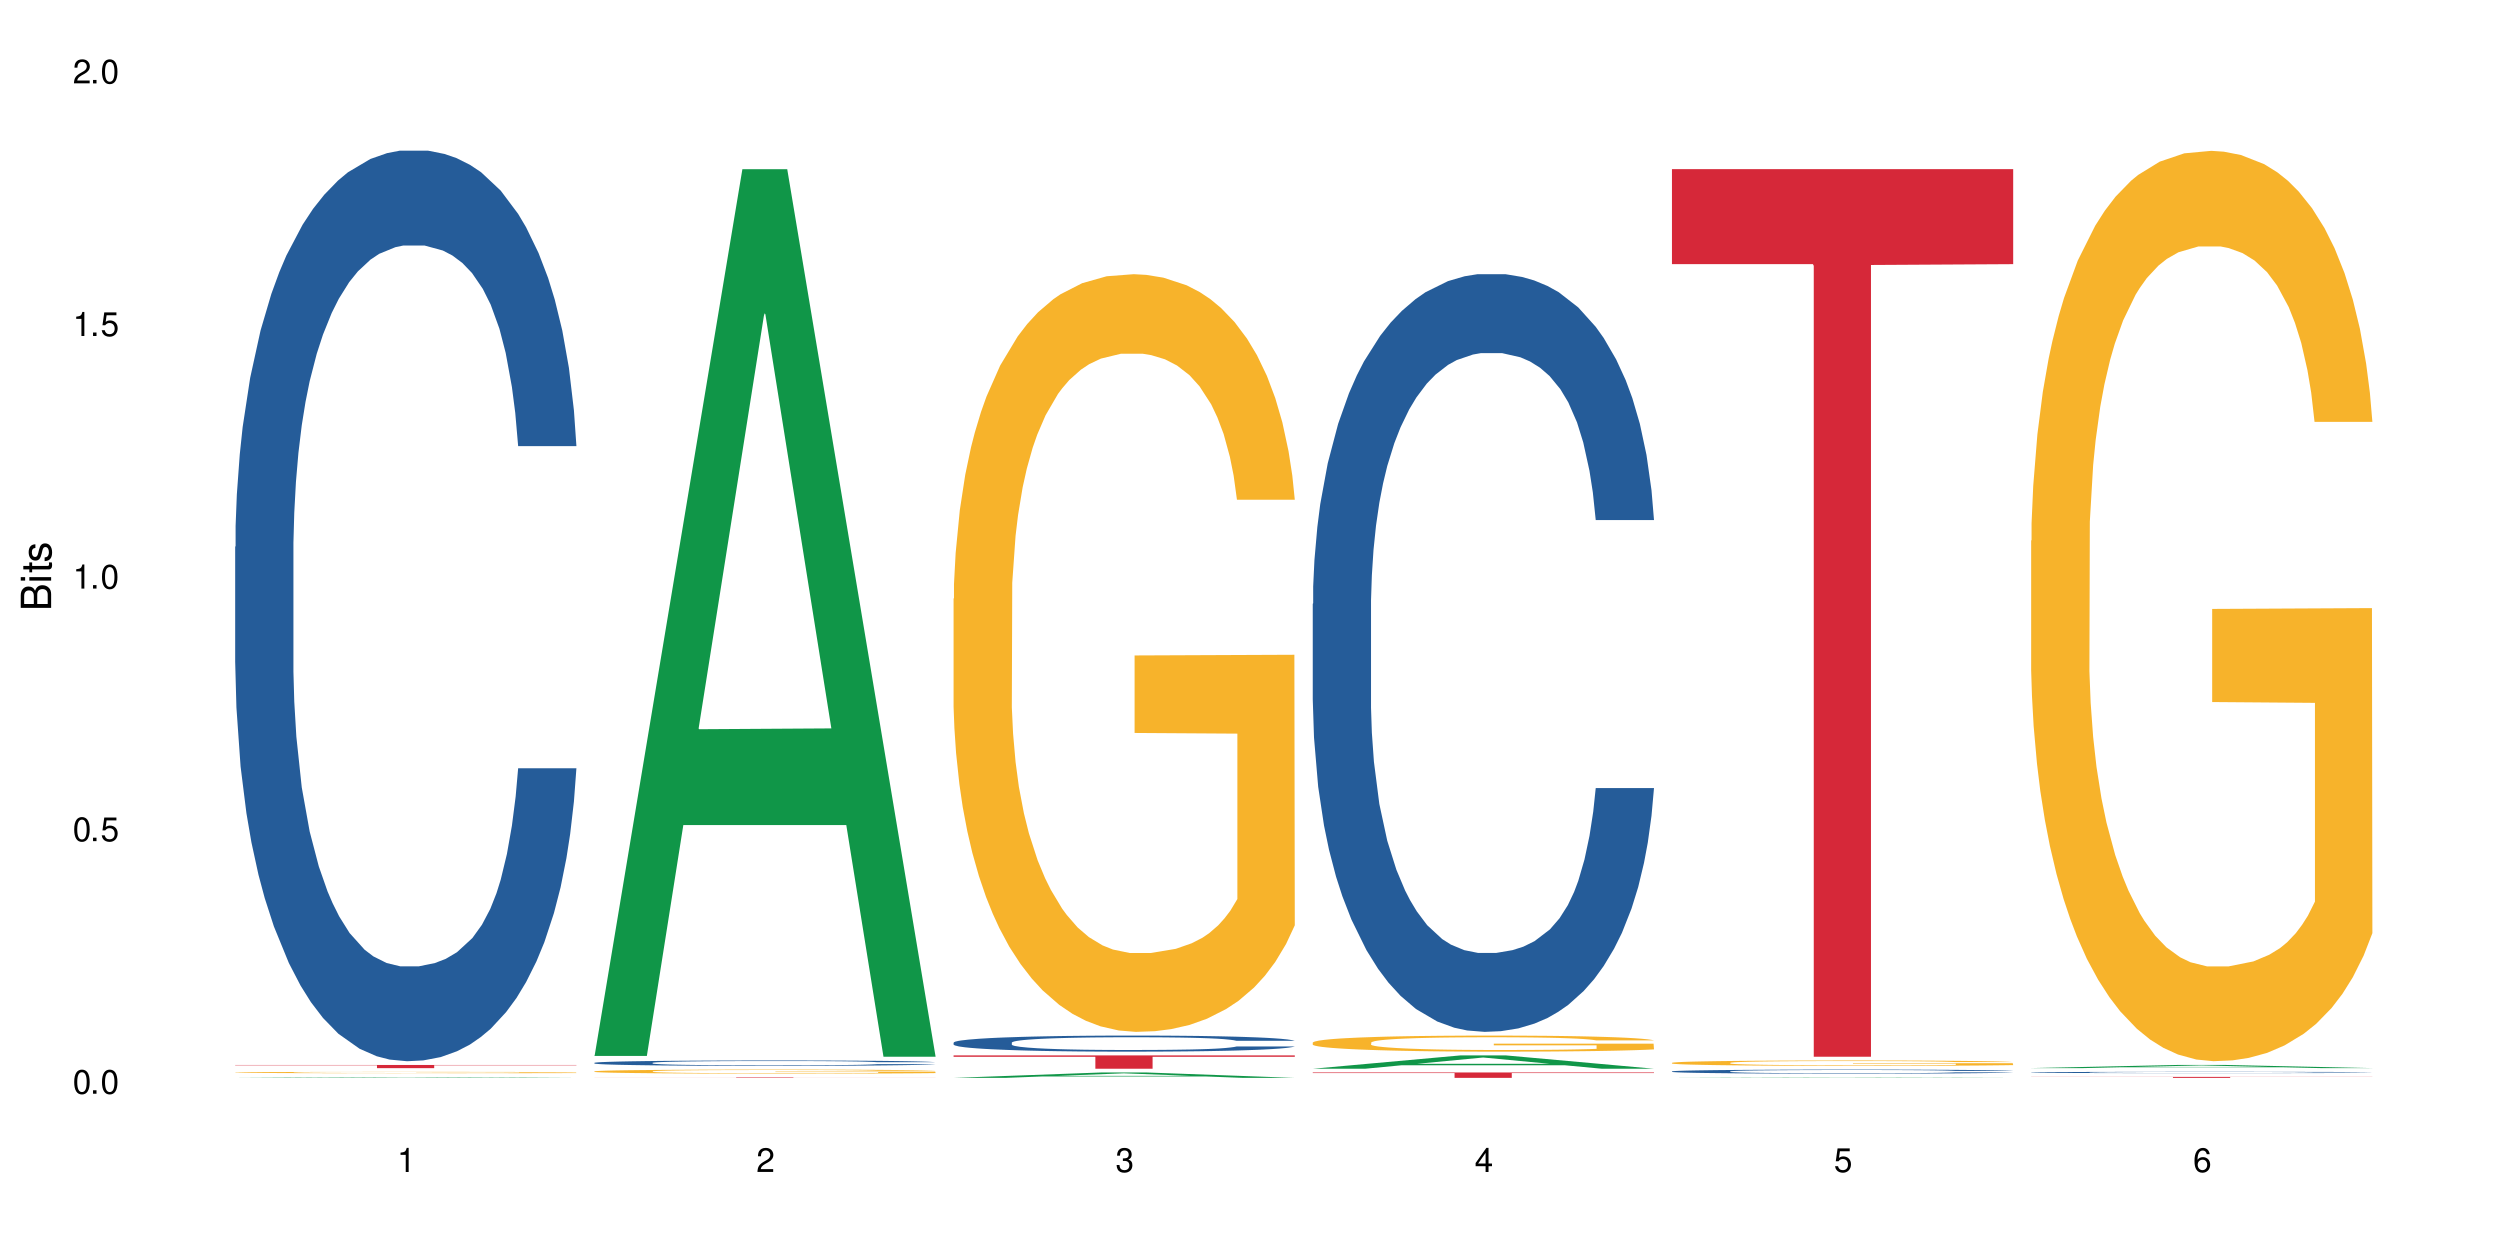 <?xml version="1.0" encoding="UTF-8"?>
<svg xmlns="http://www.w3.org/2000/svg" xmlns:xlink="http://www.w3.org/1999/xlink" width="720" height="360" viewBox="0 0 720 360">
<defs>
<g>
<g id="glyph-0-0">
</g>
<g id="glyph-0-1">
<path d="M 2.641 -6.938 C 2 -6.938 1.422 -6.656 1.078 -6.172 C 0.641 -5.562 0.406 -4.641 0.406 -3.359 C 0.406 -1.016 1.188 0.219 2.641 0.219 C 4.078 0.219 4.859 -1.016 4.859 -3.297 C 4.859 -4.641 4.656 -5.547 4.203 -6.172 C 3.844 -6.656 3.281 -6.938 2.641 -6.938 Z M 2.641 -6.188 C 3.547 -6.188 4 -5.25 4 -3.375 C 4 -1.406 3.562 -0.484 2.625 -0.484 C 1.734 -0.484 1.281 -1.438 1.281 -3.344 C 1.281 -5.25 1.734 -6.188 2.641 -6.188 Z M 2.641 -6.188 "/>
</g>
<g id="glyph-0-2">
<path d="M 1.828 -1 L 0.828 -1 L 0.828 0 L 1.828 0 Z M 1.828 -1 "/>
</g>
<g id="glyph-0-3">
<path d="M 4.562 -6.797 L 1.062 -6.797 L 0.547 -3.094 L 1.328 -3.094 C 1.719 -3.562 2.047 -3.734 2.578 -3.734 C 3.484 -3.734 4.062 -3.109 4.062 -2.094 C 4.062 -1.125 3.484 -0.531 2.578 -0.531 C 1.828 -0.531 1.375 -0.906 1.188 -1.672 L 0.328 -1.672 C 0.453 -1.109 0.547 -0.844 0.75 -0.594 C 1.125 -0.078 1.828 0.219 2.594 0.219 C 3.969 0.219 4.922 -0.781 4.922 -2.219 C 4.922 -3.562 4.031 -4.484 2.719 -4.484 C 2.25 -4.484 1.859 -4.359 1.469 -4.062 L 1.734 -5.969 L 4.562 -5.969 Z M 4.562 -6.797 "/>
</g>
<g id="glyph-0-4">
<path d="M 2.484 -4.938 L 2.484 0 L 3.328 0 L 3.328 -6.938 L 2.766 -6.938 C 2.469 -5.875 2.281 -5.734 0.984 -5.562 L 0.984 -4.938 Z M 2.484 -4.938 "/>
</g>
<g id="glyph-0-5">
<path d="M 4.859 -0.828 L 1.281 -0.828 C 1.359 -1.406 1.672 -1.781 2.5 -2.281 L 3.469 -2.828 C 4.406 -3.344 4.906 -4.062 4.906 -4.906 C 4.906 -5.484 4.672 -6.031 4.266 -6.406 C 3.859 -6.766 3.375 -6.938 2.719 -6.938 C 1.859 -6.938 1.219 -6.625 0.844 -6.031 C 0.609 -5.672 0.5 -5.234 0.484 -4.531 L 1.328 -4.531 C 1.359 -5.016 1.406 -5.281 1.531 -5.516 C 1.75 -5.938 2.188 -6.203 2.703 -6.203 C 3.469 -6.203 4.031 -5.641 4.031 -4.891 C 4.031 -4.344 3.719 -3.859 3.125 -3.516 L 2.234 -3 C 0.812 -2.172 0.406 -1.531 0.328 -0.016 L 4.859 -0.016 Z M 4.859 -0.828 "/>
</g>
<g id="glyph-0-6">
<path d="M 2.125 -3.188 L 2.578 -3.188 C 3.5 -3.188 3.984 -2.766 3.984 -1.922 C 3.984 -1.062 3.469 -0.531 2.594 -0.531 C 1.656 -0.531 1.203 -1 1.156 -2.016 L 0.312 -2.016 C 0.344 -1.453 0.438 -1.094 0.609 -0.781 C 0.953 -0.109 1.625 0.219 2.547 0.219 C 3.953 0.219 4.859 -0.625 4.859 -1.938 C 4.859 -2.828 4.516 -3.297 3.703 -3.594 C 4.344 -3.844 4.656 -4.328 4.656 -5.031 C 4.656 -6.219 3.875 -6.938 2.578 -6.938 C 1.203 -6.938 0.484 -6.172 0.453 -4.703 L 1.297 -4.703 C 1.312 -5.125 1.344 -5.359 1.453 -5.578 C 1.641 -5.969 2.062 -6.203 2.594 -6.203 C 3.344 -6.203 3.797 -5.75 3.797 -5 C 3.797 -4.516 3.609 -4.219 3.25 -4.047 C 3.016 -3.953 2.703 -3.922 2.125 -3.906 Z M 2.125 -3.188 "/>
</g>
<g id="glyph-0-7">
<path d="M 3.141 -1.672 L 3.141 0 L 3.984 0 L 3.984 -1.672 L 4.984 -1.672 L 4.984 -2.438 L 3.984 -2.438 L 3.984 -6.938 L 3.359 -6.938 L 0.266 -2.578 L 0.266 -1.672 Z M 3.141 -2.438 L 1 -2.438 L 3.141 -5.5 Z M 3.141 -2.438 "/>
</g>
<g id="glyph-0-8">
<path d="M 4.781 -5.125 C 4.609 -6.266 3.891 -6.938 2.844 -6.938 C 2.094 -6.938 1.422 -6.578 1.031 -5.953 C 0.594 -5.266 0.406 -4.422 0.406 -3.172 C 0.406 -2 0.578 -1.25 0.984 -0.641 C 1.359 -0.078 1.953 0.219 2.703 0.219 C 3.984 0.219 4.922 -0.75 4.922 -2.094 C 4.922 -3.375 4.062 -4.281 2.844 -4.281 C 2.172 -4.281 1.641 -4.031 1.281 -3.516 C 1.281 -5.234 1.828 -6.188 2.797 -6.188 C 3.391 -6.188 3.797 -5.797 3.938 -5.125 Z M 2.734 -3.531 C 3.547 -3.531 4.062 -2.953 4.062 -2.031 C 4.062 -1.156 3.484 -0.531 2.703 -0.531 C 1.922 -0.531 1.328 -1.188 1.328 -2.078 C 1.328 -2.938 1.906 -3.531 2.734 -3.531 Z M 2.734 -3.531 "/>
</g>
<g id="glyph-1-0">
</g>
<g id="glyph-1-1">
<path d="M 0 -0.953 L 0 -4.891 C 0 -5.719 -0.234 -6.344 -0.734 -6.797 C -1.188 -7.234 -1.812 -7.469 -2.5 -7.469 C -3.547 -7.469 -4.188 -7 -4.625 -5.875 C -4.984 -6.688 -5.625 -7.094 -6.531 -7.094 C -7.172 -7.094 -7.734 -6.859 -8.141 -6.391 C -8.562 -5.922 -8.75 -5.344 -8.75 -4.5 L -8.75 -0.953 Z M -4.984 -2.062 L -7.766 -2.062 L -7.766 -4.219 C -7.766 -4.844 -7.688 -5.203 -7.453 -5.5 C -7.219 -5.812 -6.859 -5.969 -6.375 -5.969 C -5.891 -5.969 -5.531 -5.812 -5.297 -5.5 C -5.062 -5.203 -4.984 -4.844 -4.984 -4.219 Z M -0.984 -2.062 L -4 -2.062 L -4 -4.781 C -4 -5.766 -3.438 -6.359 -2.484 -6.359 C -1.547 -6.359 -0.984 -5.766 -0.984 -4.781 Z M -0.984 -2.062 "/>
</g>
<g id="glyph-1-2">
<path d="M -6.281 -1.797 L -6.281 -0.797 L 0 -0.797 L 0 -1.797 Z M -8.75 -1.797 L -8.75 -0.797 L -7.484 -0.797 L -7.484 -1.797 Z M -8.75 -1.797 "/>
</g>
<g id="glyph-1-3">
<path d="M -6.281 -3.047 L -6.281 -2.016 L -8.016 -2.016 L -8.016 -1.016 L -6.281 -1.016 L -6.281 -0.172 L -5.469 -0.172 L -5.469 -1.016 L -0.719 -1.016 C -0.078 -1.016 0.281 -1.453 0.281 -2.234 C 0.281 -2.5 0.25 -2.719 0.188 -3.047 L -0.641 -3.047 C -0.609 -2.906 -0.594 -2.766 -0.594 -2.562 C -0.594 -2.141 -0.719 -2.016 -1.156 -2.016 L -5.469 -2.016 L -5.469 -3.047 Z M -6.281 -3.047 "/>
</g>
<g id="glyph-1-4">
<path d="M -4.531 -5.25 C -5.766 -5.25 -6.469 -4.422 -6.469 -2.969 C -6.469 -1.516 -5.719 -0.562 -4.547 -0.562 C -3.562 -0.562 -3.094 -1.062 -2.734 -2.562 L -2.516 -3.484 C -2.344 -4.188 -2.094 -4.469 -1.641 -4.469 C -1.047 -4.469 -0.641 -3.875 -0.641 -3 C -0.641 -2.453 -0.797 -2 -1.062 -1.75 C -1.25 -1.594 -1.422 -1.531 -1.875 -1.469 L -1.875 -0.406 C -0.422 -0.453 0.281 -1.266 0.281 -2.922 C 0.281 -4.5 -0.5 -5.516 -1.719 -5.516 C -2.656 -5.516 -3.172 -4.984 -3.469 -3.734 L -3.703 -2.766 C -3.891 -1.953 -4.156 -1.609 -4.594 -1.609 C -5.188 -1.609 -5.547 -2.125 -5.547 -2.938 C -5.547 -3.75 -5.203 -4.172 -4.531 -4.203 Z M -4.531 -5.25 "/>
</g>
</g>
</defs>
<rect x="-72" y="-36" width="864" height="432" fill="rgb(100%, 100%, 100%)" fill-opacity="1"/>
<path fill-rule="nonzero" fill="rgb(6.275%, 58.824%, 28.235%)" fill-opacity="1" d="M 67.73 310.422 L 67.836 310.422 L 110.359 310.168 L 123.273 310.168 L 166.008 310.426 L 150.992 310.426 L 140.281 310.355 L 93.352 310.355 L 82.852 310.422 L 67.73 310.422 L 97.863 310.328 L 135.977 310.328 L 116.973 310.207 L 116.766 310.207 L 116.555 310.211 L 97.758 310.328 L 97.863 310.328 Z M 67.73 310.422 "/>
<path fill-rule="nonzero" fill="rgb(14.51%, 36.078%, 60%)" fill-opacity="1" d="M 67.73 157.488 L 67.852 157.25 L 67.852 151.496 L 68.211 142.387 L 69.051 130.879 L 69.887 122.969 L 72.047 108.824 L 75.043 95.16 L 78.156 84.613 L 80.434 78.383 L 82.473 73.586 L 87.145 64.719 L 90.145 60.164 L 93.379 56.086 L 97.332 52.012 L 100.211 49.613 L 106.684 45.777 L 111.477 44.102 L 115.191 43.383 L 123.223 43.383 L 128.016 44.34 L 131.492 45.539 L 135.324 47.457 L 138.562 49.613 L 144.195 54.887 L 149.227 61.602 L 151.504 65.438 L 155.102 72.867 L 157.855 80.059 L 159.773 86.293 L 161.934 95.16 L 163.848 105.949 L 165.289 118.176 L 166.008 128.484 L 149.227 128.484 L 148.391 118.895 L 147.43 111.461 L 145.633 101.633 L 143.836 94.684 L 141.316 87.73 L 139.039 83.176 L 135.926 78.621 L 133.168 75.746 L 130.293 73.586 L 127.535 72.148 L 122.262 70.711 L 116.148 70.711 L 113.871 71.191 L 109.199 73.105 L 106.684 74.785 L 103.086 78.141 L 100.57 81.258 L 97.574 86.051 L 95.535 90.129 L 93.02 96.359 L 91.223 101.875 L 89.184 109.785 L 87.984 115.777 L 86.906 122.488 L 85.949 130.402 L 85.23 138.793 L 84.75 147.66 L 84.508 156.289 L 84.508 193.449 L 84.75 202.078 L 85.348 212.145 L 86.906 226.77 L 89.184 239.473 L 91.82 249.543 L 94.336 256.734 L 95.777 260.09 L 97.691 263.926 L 100.688 268.719 L 105.004 273.516 L 107.52 275.434 L 111.355 277.352 L 115.312 278.309 L 120.586 278.309 L 125.258 277.352 L 128.375 276.152 L 131.609 274.234 L 136.043 270.16 L 138.801 266.324 L 141.199 261.77 L 142.996 257.215 L 144.195 253.379 L 145.992 245.945 L 147.43 237.797 L 148.508 229.406 L 149.227 221.254 L 166.008 221.254 L 165.289 230.844 L 164.207 240.191 L 163.129 247.145 L 161.453 255.535 L 159.535 262.969 L 156.777 271.355 L 154.5 276.871 L 151.504 282.863 L 148.75 287.418 L 145.754 291.492 L 141.316 296.289 L 138.441 298.684 L 135.324 300.844 L 131.609 302.762 L 126.938 304.438 L 121.902 305.398 L 117.227 305.637 L 112.195 305.156 L 108.48 304.199 L 103.566 302.043 L 97.453 297.727 L 93.02 293.172 L 89.543 288.617 L 86.547 283.824 L 83.191 277.352 L 78.875 266.801 L 76.238 258.652 L 74.441 251.941 L 72.406 242.59 L 70.969 234.199 L 69.289 220.777 L 68.09 203.754 L 67.73 190.57 Z M 67.73 157.488 "/>
<path fill-rule="nonzero" fill="rgb(96.863%, 70.196%, 16.863%)" fill-opacity="1" d="M 67.73 308.871 L 67.852 308.871 L 67.852 308.863 L 68.332 308.848 L 69.527 308.824 L 71.086 308.805 L 72.766 308.793 L 73.844 308.785 L 75.641 308.773 L 77.199 308.766 L 81.152 308.75 L 86.188 308.734 L 88.945 308.727 L 92.059 308.723 L 96.496 308.715 L 98.531 308.715 L 104.766 308.707 L 111.836 308.703 L 128.133 308.703 L 134.848 308.707 L 138.68 308.711 L 141.676 308.715 L 144.793 308.719 L 148.629 308.727 L 152.223 308.734 L 155.102 308.746 L 157.977 308.754 L 160.375 308.766 L 162.41 308.777 L 164.207 308.793 L 165.289 308.809 L 166.008 308.82 L 149.348 308.82 L 148.391 308.809 L 147.309 308.797 L 145.512 308.785 L 141.918 308.77 L 138.562 308.762 L 135.684 308.754 L 132.09 308.75 L 128.613 308.746 L 124.66 308.746 L 122.262 308.742 L 115.91 308.742 L 110.156 308.746 L 106.801 308.75 L 104.406 308.754 L 101.047 308.758 L 99.012 308.762 L 97.812 308.766 L 94.219 308.777 L 91.82 308.785 L 90.504 308.793 L 88.824 308.805 L 87.625 308.812 L 86.309 308.828 L 85.59 308.836 L 84.629 308.863 L 84.508 308.926 L 84.871 308.941 L 85.59 308.953 L 86.547 308.969 L 89.422 308.992 L 91.941 309.004 L 94.098 309.016 L 95.777 309.02 L 99.012 309.031 L 100.328 309.035 L 103.445 309.039 L 106.684 309.047 L 110.637 309.051 L 113.633 309.051 L 118.426 309.055 L 124.539 309.055 L 131.73 309.051 L 136.285 309.047 L 139.398 309.047 L 141.438 309.043 L 143.953 309.039 L 145.754 309.035 L 147.43 309.031 L 149.469 309.027 L 149.469 308.941 L 119.863 308.941 L 119.863 308.898 L 165.887 308.898 L 166.008 309.039 L 163.488 309.047 L 160.375 309.059 L 157.379 309.066 L 154.262 309.07 L 149.828 309.078 L 146.23 309.082 L 140.719 309.086 L 135.684 309.09 L 130.41 309.094 L 115.312 309.094 L 110.039 309.09 L 105.844 309.09 L 98.172 309.082 L 93.379 309.074 L 90.262 309.066 L 87.027 309.059 L 83.789 309.051 L 80.914 309.039 L 77.078 309.023 L 75.043 309.012 L 73.125 309 L 71.688 308.992 L 70.367 308.977 L 69.41 308.965 L 68.449 308.949 L 67.969 308.938 L 67.73 308.926 Z M 67.73 308.871 "/>
<path fill-rule="nonzero" fill="rgb(83.922%, 15.686%, 22.353%)" fill-opacity="1" d="M 67.73 306.711 L 166.008 306.711 L 166.008 306.809 L 125.047 306.809 L 125.047 307.629 L 108.57 307.629 L 108.57 306.809 L 67.73 306.809 Z M 67.73 306.711 "/>
<path fill-rule="nonzero" fill="rgb(6.275%, 58.824%, 28.235%)" fill-opacity="1" d="M 171.18 304.105 L 171.285 303.863 L 213.809 48.723 L 226.723 48.723 L 269.453 304.344 L 254.441 304.344 L 243.73 237.617 L 196.797 237.617 L 186.297 304.105 L 171.18 304.105 L 201.312 210.016 L 239.426 209.777 L 220.422 90.488 L 220.211 90.246 L 220 90.969 L 201.207 209.777 L 201.312 210.016 Z M 171.18 304.105 "/>
<path fill-rule="nonzero" fill="rgb(14.51%, 36.078%, 60%)" fill-opacity="1" d="M 171.18 306.094 L 171.297 306.09 L 171.297 306.055 L 171.66 306.004 L 172.496 305.934 L 173.336 305.887 L 175.492 305.805 L 178.488 305.723 L 181.605 305.66 L 183.883 305.625 L 185.922 305.594 L 190.594 305.543 L 193.59 305.516 L 196.828 305.492 L 200.781 305.469 L 203.656 305.453 L 210.129 305.43 L 214.922 305.422 L 218.641 305.418 L 226.668 305.418 L 231.461 305.422 L 234.938 305.43 L 238.773 305.441 L 242.008 305.453 L 247.641 305.484 L 252.676 305.523 L 254.953 305.547 L 258.547 305.59 L 261.305 305.633 L 263.223 305.672 L 265.379 305.723 L 267.297 305.785 L 268.734 305.859 L 269.453 305.922 L 252.676 305.922 L 251.836 305.863 L 250.879 305.82 L 249.082 305.762 L 247.281 305.719 L 244.766 305.68 L 242.488 305.652 L 239.371 305.625 L 236.617 305.609 L 233.738 305.594 L 230.984 305.586 L 225.711 305.578 L 219.598 305.578 L 217.32 305.582 L 212.645 305.594 L 210.129 305.602 L 206.535 305.621 L 204.016 305.641 L 201.02 305.668 L 198.984 305.691 L 196.469 305.73 L 194.668 305.762 L 192.633 305.809 L 191.434 305.844 L 190.355 305.883 L 189.395 305.93 L 188.676 305.98 L 188.199 306.035 L 187.957 306.086 L 187.957 306.305 L 188.199 306.355 L 188.797 306.414 L 190.355 306.5 L 192.633 306.578 L 195.27 306.637 L 197.785 306.68 L 199.223 306.699 L 201.141 306.723 L 204.137 306.75 L 208.453 306.777 L 210.969 306.789 L 214.805 306.801 L 218.758 306.809 L 224.031 306.809 L 228.707 306.801 L 231.82 306.793 L 235.059 306.781 L 239.492 306.758 L 242.25 306.734 L 244.645 306.707 L 246.445 306.684 L 247.641 306.66 L 249.441 306.617 L 250.879 306.566 L 251.957 306.516 L 252.676 306.469 L 269.453 306.469 L 268.734 306.527 L 267.656 306.582 L 266.578 306.621 L 264.898 306.672 L 262.984 306.715 L 260.227 306.766 L 257.949 306.797 L 254.953 306.832 L 252.195 306.859 L 249.199 306.887 L 244.766 306.914 L 241.891 306.926 L 238.773 306.941 L 235.059 306.953 L 230.383 306.961 L 225.352 306.969 L 220.676 306.969 L 215.645 306.965 L 211.926 306.961 L 207.012 306.945 L 200.902 306.922 L 196.469 306.895 L 192.992 306.867 L 189.996 306.84 L 186.641 306.801 L 182.324 306.738 L 179.688 306.691 L 177.891 306.652 L 175.852 306.594 L 174.414 306.547 L 172.738 306.465 L 171.539 306.367 L 171.18 306.289 Z M 171.18 306.094 "/>
<path fill-rule="nonzero" fill="rgb(96.863%, 70.196%, 16.863%)" fill-opacity="1" d="M 171.18 308.543 L 171.297 308.543 L 171.297 308.52 L 171.777 308.473 L 172.977 308.406 L 174.535 308.352 L 176.211 308.309 L 177.293 308.285 L 179.09 308.254 L 180.648 308.23 L 184.602 308.184 L 189.637 308.137 L 192.391 308.117 L 195.508 308.102 L 199.941 308.078 L 201.98 308.07 L 208.211 308.055 L 215.281 308.043 L 223.074 308.039 L 226.668 308.043 L 231.582 308.047 L 238.293 308.059 L 242.129 308.07 L 245.125 308.078 L 248.242 308.094 L 252.078 308.113 L 255.672 308.141 L 258.547 308.168 L 261.426 308.199 L 263.82 308.234 L 265.859 308.27 L 267.656 308.316 L 268.734 308.352 L 269.453 308.391 L 252.797 308.391 L 251.836 308.352 L 250.758 308.324 L 248.961 308.289 L 247.164 308.262 L 245.363 308.242 L 242.008 308.215 L 239.133 308.195 L 235.539 308.184 L 232.062 308.172 L 228.105 308.168 L 225.711 308.164 L 219.359 308.164 L 213.605 308.172 L 210.25 308.18 L 207.852 308.188 L 204.496 308.203 L 202.461 308.219 L 201.262 308.227 L 197.664 308.258 L 195.27 308.289 L 193.949 308.309 L 192.273 308.34 L 191.074 308.371 L 189.754 308.414 L 189.035 308.445 L 188.078 308.52 L 187.957 308.711 L 188.316 308.75 L 189.035 308.797 L 189.996 308.836 L 191.434 308.875 L 192.871 308.906 L 195.387 308.949 L 197.547 308.977 L 199.223 308.992 L 202.461 309.023 L 203.777 309.031 L 206.895 309.051 L 210.129 309.066 L 214.086 309.078 L 217.082 309.086 L 221.875 309.09 L 227.988 309.09 L 235.18 309.086 L 239.73 309.074 L 242.848 309.066 L 244.887 309.059 L 247.402 309.047 L 249.199 309.039 L 250.879 309.027 L 252.914 309.008 L 252.914 308.75 L 223.312 308.75 L 223.312 308.629 L 269.336 308.629 L 269.453 309.047 L 266.938 309.078 L 263.82 309.105 L 260.824 309.125 L 257.711 309.145 L 253.273 309.164 L 249.68 309.176 L 244.168 309.191 L 239.133 309.203 L 233.859 309.207 L 229.184 309.211 L 223.672 309.215 L 218.758 309.211 L 213.484 309.203 L 209.289 309.195 L 205.457 309.184 L 201.621 309.172 L 196.828 309.148 L 193.711 309.129 L 190.473 309.109 L 187.238 309.082 L 184.363 309.051 L 182.445 309.031 L 180.527 309.004 L 178.488 308.973 L 176.57 308.938 L 175.133 308.902 L 173.816 308.863 L 172.855 308.828 L 171.898 308.781 L 171.418 308.742 L 171.18 308.711 Z M 171.18 308.543 "/>
<path fill-rule="nonzero" fill="rgb(83.922%, 15.686%, 22.353%)" fill-opacity="1" d="M 171.18 310.285 L 269.453 310.285 L 269.453 310.301 L 228.496 310.301 L 228.496 310.426 L 212.02 310.426 L 212.02 310.301 L 171.18 310.301 Z M 171.18 310.285 "/>
<path fill-rule="nonzero" fill="rgb(6.275%, 58.824%, 28.235%)" fill-opacity="1" d="M 274.629 310.422 L 274.73 310.422 L 317.254 308.871 L 330.168 308.871 L 372.902 310.426 L 357.887 310.426 L 347.18 310.02 L 300.246 310.02 L 289.746 310.422 L 274.629 310.422 L 304.762 309.852 L 342.875 309.848 L 323.871 309.125 L 323.66 309.121 L 323.449 309.125 L 304.656 309.848 L 304.762 309.852 Z M 274.629 310.422 "/>
<path fill-rule="nonzero" fill="rgb(14.51%, 36.078%, 60%)" fill-opacity="1" d="M 274.629 300.266 L 274.746 300.262 L 274.746 300.16 L 275.105 299.996 L 275.945 299.793 L 276.785 299.656 L 278.941 299.406 L 281.938 299.164 L 285.055 298.977 L 287.332 298.867 L 289.367 298.785 L 294.043 298.629 L 297.039 298.547 L 300.273 298.477 L 304.23 298.402 L 307.105 298.359 L 313.578 298.293 L 318.371 298.262 L 322.086 298.25 L 330.117 298.25 L 334.91 298.266 L 338.387 298.289 L 342.223 298.324 L 345.457 298.359 L 351.09 298.453 L 356.125 298.57 L 358.402 298.641 L 361.996 298.77 L 364.754 298.898 L 366.672 299.008 L 368.828 299.164 L 370.746 299.355 L 372.184 299.57 L 372.902 299.754 L 356.125 299.754 L 355.285 299.582 L 354.324 299.453 L 352.527 299.277 L 350.73 299.156 L 348.215 299.035 L 345.938 298.953 L 342.82 298.871 L 340.062 298.82 L 337.188 298.785 L 334.43 298.758 L 329.156 298.734 L 323.047 298.734 L 320.77 298.742 L 316.094 298.773 L 313.578 298.805 L 309.98 298.863 L 307.465 298.918 L 304.469 299.004 L 302.434 299.074 L 299.914 299.184 L 298.117 299.281 L 296.078 299.422 L 294.883 299.527 L 293.801 299.648 L 292.844 299.785 L 292.125 299.934 L 291.645 300.09 L 291.406 300.242 L 291.406 300.898 L 291.645 301.051 L 292.246 301.23 L 293.801 301.488 L 296.078 301.711 L 298.715 301.891 L 301.234 302.016 L 302.672 302.074 L 304.59 302.145 L 307.586 302.227 L 311.898 302.312 L 314.418 302.344 L 318.25 302.379 L 322.207 302.395 L 327.48 302.395 L 332.152 302.379 L 335.27 302.359 L 338.508 302.324 L 342.941 302.254 L 345.695 302.184 L 348.094 302.105 L 349.891 302.023 L 351.09 301.957 L 352.887 301.824 L 354.324 301.68 L 355.406 301.535 L 356.125 301.391 L 372.902 301.391 L 372.184 301.559 L 371.105 301.723 L 370.027 301.848 L 368.348 301.996 L 366.43 302.125 L 363.676 302.273 L 361.398 302.371 L 358.402 302.477 L 355.645 302.559 L 352.648 302.629 L 348.215 302.715 L 345.336 302.758 L 342.223 302.793 L 338.508 302.828 L 333.832 302.859 L 328.797 302.875 L 324.125 302.879 L 319.09 302.871 L 315.375 302.852 L 310.461 302.816 L 304.348 302.738 L 299.914 302.66 L 296.438 302.578 L 293.441 302.492 L 290.086 302.379 L 285.773 302.195 L 283.137 302.051 L 281.34 301.93 L 279.301 301.766 L 277.863 301.617 L 276.184 301.383 L 274.988 301.082 L 274.629 300.848 Z M 274.629 300.266 "/>
<path fill-rule="nonzero" fill="rgb(96.863%, 70.196%, 16.863%)" fill-opacity="1" d="M 274.629 172.43 L 274.746 172.23 L 274.746 168.242 L 275.227 159.277 L 276.426 146.922 L 277.984 136.758 L 279.66 128.785 L 280.738 124.602 L 282.535 118.621 L 284.094 114.238 L 288.051 105.27 L 293.082 96.902 L 295.84 93.312 L 298.957 89.926 L 303.391 86.141 L 305.43 84.746 L 311.66 81.559 L 318.73 79.562 L 326.52 78.965 L 330.117 79.164 L 335.031 79.961 L 341.742 82.156 L 345.578 84.148 L 348.574 86.141 L 351.688 88.73 L 355.523 92.715 L 359.121 97.5 L 361.996 102.281 L 364.871 108.262 L 367.27 114.637 L 369.309 121.613 L 371.105 129.98 L 372.184 136.957 L 372.902 143.93 L 356.242 143.93 L 355.285 136.957 L 354.207 131.574 L 352.41 125 L 350.609 120.219 L 348.812 116.43 L 345.457 111.25 L 342.582 108.062 L 338.984 105.27 L 335.512 103.477 L 331.555 102.281 L 329.156 101.883 L 322.805 101.883 L 317.055 103.277 L 313.699 104.871 L 311.301 106.465 L 307.945 109.457 L 305.906 111.848 L 304.707 113.441 L 301.113 119.621 L 298.715 125.199 L 297.398 128.984 L 295.719 134.965 L 294.523 140.344 L 293.203 148.316 L 292.484 154.293 L 291.527 167.844 L 291.406 203.715 L 291.766 211.289 L 292.484 219.457 L 293.441 226.633 L 294.883 234.207 L 296.32 239.984 L 298.836 247.758 L 300.992 252.938 L 302.672 256.324 L 305.906 261.707 L 307.227 263.5 L 310.34 267.086 L 313.578 269.875 L 317.531 272.27 L 320.527 273.465 L 325.324 274.461 L 331.434 274.461 L 338.625 273.266 L 343.18 271.672 L 346.297 270.074 L 348.332 268.68 L 350.852 266.488 L 352.648 264.496 L 354.324 262.305 L 356.363 258.918 L 356.363 211.289 L 326.762 211.09 L 326.762 188.77 L 372.781 188.57 L 372.902 266.488 L 370.387 271.871 L 367.27 277.051 L 364.273 281.035 L 361.156 284.426 L 356.723 288.211 L 353.129 290.602 L 347.613 293.391 L 342.582 295.184 L 337.309 296.383 L 332.633 296.98 L 327.121 297.18 L 322.207 296.781 L 316.934 295.582 L 312.738 293.988 L 308.902 291.996 L 305.07 289.406 L 300.273 285.223 L 297.16 281.832 L 293.922 277.648 L 290.688 272.668 L 287.809 267.285 L 285.895 263.102 L 283.977 258.32 L 281.938 252.34 L 280.02 245.566 L 278.582 239.387 L 277.262 232.41 L 276.305 225.836 L 275.348 216.867 L 274.867 209.695 L 274.629 203.516 Z M 274.629 172.43 "/>
<path fill-rule="nonzero" fill="rgb(83.922%, 15.686%, 22.353%)" fill-opacity="1" d="M 274.629 303.949 L 372.902 303.949 L 372.902 304.363 L 331.945 304.367 L 331.945 307.797 L 315.465 307.797 L 315.465 304.371 L 315.227 304.363 L 274.629 304.363 Z M 274.629 303.949 "/>
<path fill-rule="nonzero" fill="rgb(6.275%, 58.824%, 28.235%)" fill-opacity="1" d="M 378.074 307.793 L 378.18 307.789 L 420.703 303.949 L 433.617 303.949 L 476.352 307.797 L 461.336 307.797 L 450.625 306.793 L 403.695 306.793 L 393.195 307.793 L 378.074 307.793 L 408.207 306.379 L 446.32 306.375 L 427.316 304.578 L 427.109 304.574 L 426.898 304.586 L 408.105 306.375 L 408.207 306.379 Z M 378.074 307.793 "/>
<path fill-rule="nonzero" fill="rgb(14.51%, 36.078%, 60%)" fill-opacity="1" d="M 378.074 173.91 L 378.195 173.711 L 378.195 168.922 L 378.555 161.344 L 379.395 151.77 L 380.23 145.188 L 382.391 133.418 L 385.387 122.051 L 388.5 113.273 L 390.777 108.086 L 392.816 104.098 L 397.492 96.719 L 400.488 92.93 L 403.723 89.539 L 407.676 86.148 L 410.555 84.152 L 417.027 80.961 L 421.82 79.562 L 425.535 78.965 L 433.566 78.965 L 438.359 79.766 L 441.836 80.762 L 445.668 82.355 L 448.906 84.152 L 454.539 88.539 L 459.57 94.125 L 461.848 97.316 L 465.445 103.5 L 468.199 109.484 L 470.117 114.668 L 472.277 122.051 L 474.191 131.027 L 475.633 141.199 L 476.352 149.773 L 459.57 149.773 L 458.734 141.797 L 457.773 135.613 L 455.977 127.434 L 454.18 121.652 L 451.66 115.867 L 449.383 112.078 L 446.27 108.285 L 443.512 105.895 L 440.637 104.098 L 437.879 102.902 L 432.605 101.703 L 426.492 101.703 L 424.215 102.105 L 419.543 103.699 L 417.027 105.094 L 413.43 107.887 L 410.914 110.48 L 407.918 114.469 L 405.879 117.859 L 403.363 123.047 L 401.566 127.637 L 399.527 134.219 L 398.328 139.203 L 397.25 144.789 L 396.293 151.371 L 395.574 158.352 L 395.094 165.73 L 394.855 172.914 L 394.855 203.828 L 395.094 211.012 L 395.691 219.387 L 397.25 231.555 L 399.527 242.125 L 402.164 250.504 L 404.68 256.488 L 406.121 259.281 L 408.035 262.473 L 411.035 266.461 L 415.348 270.449 L 417.863 272.047 L 421.699 273.641 L 425.656 274.438 L 430.93 274.438 L 435.602 273.641 L 438.719 272.645 L 441.953 271.047 L 446.387 267.656 L 449.145 264.465 L 451.543 260.676 L 453.34 256.887 L 454.539 253.695 L 456.336 247.512 L 457.773 240.73 L 458.852 233.75 L 459.57 226.969 L 476.352 226.969 L 475.633 234.945 L 474.555 242.727 L 473.473 248.508 L 471.797 255.492 L 469.879 261.672 L 467.121 268.656 L 464.844 273.242 L 461.848 278.23 L 459.094 282.02 L 456.098 285.41 L 451.66 289.398 L 448.785 291.395 L 445.668 293.188 L 441.953 294.785 L 437.281 296.18 L 432.246 296.98 L 427.574 297.18 L 422.539 296.777 L 418.824 295.98 L 413.91 294.188 L 407.797 290.598 L 403.363 286.805 L 399.887 283.016 L 396.891 279.027 L 393.535 273.641 L 389.223 264.863 L 386.586 258.082 L 384.785 252.5 L 382.75 244.719 L 381.312 237.738 L 379.633 226.57 L 378.434 212.406 L 378.074 201.438 Z M 378.074 173.91 "/>
<path fill-rule="nonzero" fill="rgb(96.863%, 70.196%, 16.863%)" fill-opacity="1" d="M 378.074 300.234 L 378.195 300.23 L 378.195 300.145 L 378.676 299.953 L 379.871 299.691 L 381.43 299.477 L 383.109 299.309 L 384.188 299.219 L 385.984 299.09 L 387.543 299 L 391.496 298.809 L 396.531 298.633 L 399.289 298.555 L 402.402 298.484 L 406.84 298.402 L 408.875 298.375 L 415.109 298.305 L 422.18 298.262 L 429.969 298.25 L 433.566 298.254 L 438.48 298.273 L 445.191 298.316 L 449.023 298.359 L 452.02 298.402 L 455.137 298.457 L 458.973 298.543 L 462.566 298.645 L 465.445 298.746 L 468.32 298.871 L 470.719 299.008 L 472.754 299.156 L 474.555 299.332 L 475.633 299.48 L 476.352 299.629 L 459.691 299.629 L 458.734 299.48 L 457.652 299.367 L 455.855 299.227 L 454.059 299.125 L 452.262 299.047 L 448.906 298.934 L 446.027 298.867 L 442.434 298.809 L 438.957 298.77 L 435.004 298.746 L 432.605 298.738 L 426.254 298.738 L 420.5 298.766 L 417.145 298.801 L 414.75 298.832 L 411.395 298.898 L 409.355 298.949 L 408.156 298.98 L 404.562 299.113 L 402.164 299.23 L 400.848 299.312 L 399.168 299.438 L 397.969 299.551 L 396.652 299.723 L 395.934 299.848 L 394.973 300.137 L 394.855 300.895 L 395.215 301.059 L 395.934 301.23 L 396.891 301.383 L 398.328 301.543 L 399.766 301.664 L 402.285 301.832 L 404.441 301.941 L 406.121 302.012 L 409.355 302.125 L 410.672 302.164 L 413.789 302.242 L 417.027 302.301 L 420.98 302.352 L 423.977 302.375 L 428.77 302.398 L 434.883 302.398 L 442.074 302.371 L 446.629 302.336 L 449.746 302.305 L 451.781 302.273 L 454.297 302.227 L 456.098 302.184 L 457.773 302.141 L 459.812 302.066 L 459.812 301.059 L 430.211 301.055 L 430.211 300.578 L 476.23 300.574 L 476.352 302.227 L 473.832 302.344 L 470.719 302.453 L 467.723 302.535 L 464.605 302.609 L 460.172 302.688 L 456.574 302.738 L 451.062 302.797 L 446.027 302.836 L 440.754 302.863 L 436.082 302.875 L 430.57 302.879 L 425.656 302.871 L 420.383 302.844 L 416.188 302.812 L 412.352 302.77 L 408.516 302.715 L 403.723 302.625 L 400.605 302.555 L 397.371 302.465 L 394.133 302.359 L 391.258 302.246 L 389.34 302.156 L 387.422 302.055 L 385.387 301.926 L 383.469 301.785 L 382.031 301.652 L 380.711 301.504 L 379.754 301.367 L 378.793 301.176 L 378.316 301.023 L 378.074 300.891 Z M 378.074 300.234 "/>
<path fill-rule="nonzero" fill="rgb(83.922%, 15.686%, 22.353%)" fill-opacity="1" d="M 378.074 308.871 L 476.352 308.871 L 476.352 309.035 L 435.391 309.035 L 435.391 310.426 L 418.914 310.426 L 418.914 309.039 L 418.676 309.035 L 378.074 309.035 Z M 378.074 308.871 "/>
<path fill-rule="nonzero" fill="rgb(6.275%, 58.824%, 28.235%)" fill-opacity="1" d="M 481.523 310.422 L 481.629 310.422 L 524.152 310.285 L 537.066 310.285 L 579.797 310.426 L 564.785 310.426 L 554.074 310.387 L 507.141 310.387 L 496.641 310.422 L 481.523 310.422 L 511.656 310.371 L 549.77 310.371 L 530.766 310.309 L 530.348 310.309 L 511.551 310.371 L 511.656 310.371 Z M 481.523 310.422 "/>
<path fill-rule="nonzero" fill="rgb(14.51%, 36.078%, 60%)" fill-opacity="1" d="M 481.523 308.551 L 481.645 308.551 L 481.645 308.523 L 482.004 308.484 L 482.84 308.434 L 483.68 308.398 L 485.836 308.332 L 488.832 308.273 L 491.949 308.227 L 494.227 308.195 L 496.266 308.176 L 500.938 308.137 L 503.934 308.117 L 507.172 308.098 L 511.125 308.078 L 514 308.07 L 520.473 308.051 L 525.27 308.043 L 528.984 308.039 L 537.012 308.039 L 541.809 308.047 L 545.281 308.051 L 549.117 308.059 L 552.352 308.07 L 557.984 308.094 L 563.02 308.121 L 565.297 308.141 L 568.891 308.172 L 571.648 308.203 L 573.566 308.234 L 575.723 308.273 L 577.641 308.32 L 579.078 308.375 L 579.797 308.422 L 563.02 308.422 L 562.18 308.379 L 561.223 308.344 L 559.426 308.301 L 557.625 308.27 L 555.109 308.238 L 552.832 308.219 L 549.715 308.199 L 546.961 308.184 L 544.082 308.176 L 541.328 308.168 L 536.055 308.164 L 527.664 308.164 L 522.992 308.172 L 520.473 308.18 L 516.879 308.195 L 514.363 308.211 L 511.367 308.23 L 509.328 308.25 L 506.812 308.277 L 505.012 308.301 L 502.977 308.336 L 501.777 308.363 L 500.699 308.395 L 499.738 308.43 L 499.02 308.469 L 498.543 308.508 L 498.301 308.547 L 498.301 308.711 L 498.543 308.75 L 499.141 308.797 L 500.699 308.859 L 502.977 308.918 L 505.613 308.961 L 508.129 308.996 L 509.566 309.008 L 511.484 309.027 L 514.48 309.047 L 518.797 309.07 L 521.312 309.078 L 525.148 309.086 L 529.102 309.09 L 534.375 309.09 L 539.051 309.086 L 542.168 309.082 L 545.402 309.074 L 549.836 309.055 L 552.594 309.039 L 554.988 309.016 L 556.789 308.996 L 557.984 308.98 L 559.785 308.945 L 561.223 308.91 L 562.301 308.871 L 563.02 308.836 L 579.797 308.836 L 579.078 308.879 L 578 308.922 L 576.922 308.953 L 575.246 308.988 L 573.328 309.023 L 570.57 309.059 L 568.293 309.086 L 565.297 309.109 L 562.539 309.133 L 559.543 309.148 L 555.109 309.172 L 552.234 309.184 L 549.117 309.191 L 545.402 309.199 L 540.727 309.207 L 535.695 309.211 L 525.988 309.211 L 522.27 309.207 L 517.359 309.195 L 511.246 309.176 L 506.812 309.156 L 503.336 309.137 L 500.34 309.117 L 496.984 309.086 L 492.668 309.039 L 490.031 309.004 L 488.234 308.973 L 486.195 308.93 L 484.758 308.895 L 483.082 308.832 L 481.883 308.758 L 481.523 308.699 Z M 481.523 308.551 "/>
<path fill-rule="nonzero" fill="rgb(96.863%, 70.196%, 16.863%)" fill-opacity="1" d="M 481.523 306.082 L 481.645 306.082 L 481.645 306.055 L 482.121 305.988 L 483.32 305.902 L 484.879 305.828 L 486.555 305.773 L 487.637 305.742 L 489.434 305.703 L 490.992 305.672 L 494.945 305.605 L 499.98 305.547 L 502.734 305.523 L 505.852 305.496 L 510.285 305.473 L 512.324 305.461 L 518.555 305.438 L 525.629 305.426 L 533.418 305.418 L 537.012 305.422 L 541.926 305.426 L 548.637 305.441 L 552.473 305.457 L 555.469 305.473 L 558.586 305.488 L 562.422 305.516 L 566.016 305.551 L 568.891 305.586 L 571.77 305.629 L 574.164 305.672 L 576.203 305.723 L 578 305.781 L 579.078 305.832 L 579.797 305.883 L 563.141 305.883 L 562.18 305.832 L 561.102 305.793 L 559.305 305.746 L 557.508 305.711 L 555.711 305.688 L 552.352 305.648 L 549.477 305.625 L 545.883 305.605 L 542.406 305.594 L 538.449 305.586 L 536.055 305.582 L 529.703 305.582 L 523.949 305.594 L 520.594 305.605 L 518.195 305.613 L 514.84 305.637 L 512.805 305.652 L 511.605 305.664 L 508.008 305.707 L 505.613 305.746 L 504.293 305.773 L 502.617 305.816 L 501.418 305.855 L 500.098 305.91 L 499.379 305.953 L 498.422 306.051 L 498.301 306.305 L 498.66 306.359 L 499.379 306.418 L 500.34 306.469 L 501.777 306.523 L 503.215 306.562 L 505.73 306.617 L 507.891 306.656 L 509.566 306.68 L 512.805 306.715 L 514.121 306.73 L 517.238 306.754 L 520.473 306.773 L 524.43 306.793 L 527.426 306.801 L 532.219 306.809 L 538.332 306.809 L 545.523 306.797 L 550.078 306.789 L 553.191 306.777 L 555.23 306.766 L 557.746 306.75 L 559.543 306.738 L 561.223 306.723 L 563.258 306.695 L 563.258 306.359 L 533.656 306.359 L 533.656 306.199 L 579.68 306.199 L 579.797 306.75 L 577.281 306.789 L 574.164 306.824 L 571.168 306.855 L 568.055 306.879 L 563.617 306.906 L 560.023 306.922 L 554.512 306.941 L 549.477 306.953 L 544.203 306.961 L 539.531 306.969 L 534.016 306.969 L 529.102 306.965 L 523.828 306.957 L 519.637 306.945 L 511.965 306.914 L 507.172 306.883 L 504.055 306.859 L 500.82 306.828 L 497.582 306.793 L 494.707 306.758 L 492.789 306.727 L 490.871 306.691 L 488.832 306.648 L 486.918 306.602 L 485.477 306.559 L 484.16 306.508 L 483.199 306.461 L 482.242 306.398 L 481.762 306.348 L 481.523 306.305 Z M 481.523 306.082 "/>
<path fill-rule="nonzero" fill="rgb(83.922%, 15.686%, 22.353%)" fill-opacity="1" d="M 481.523 48.711 L 579.797 48.711 L 579.797 76.074 L 538.84 76.316 L 538.84 304.348 L 522.363 304.348 L 522.363 76.555 L 522.121 76.074 L 481.523 76.074 Z M 481.523 48.711 "/>
<path fill-rule="nonzero" fill="rgb(6.275%, 58.824%, 28.235%)" fill-opacity="1" d="M 584.973 307.613 L 585.074 307.609 L 627.598 306.695 L 640.512 306.695 L 683.246 307.613 L 668.23 307.613 L 657.523 307.375 L 610.59 307.375 L 600.09 307.613 L 584.973 307.613 L 615.105 307.273 L 653.219 307.273 L 634.215 306.848 L 634.004 306.844 L 633.793 306.848 L 615 307.273 L 615.105 307.273 Z M 584.973 307.613 "/>
<path fill-rule="nonzero" fill="rgb(14.51%, 36.078%, 60%)" fill-opacity="1" d="M 584.973 308.852 L 585.09 308.852 L 585.09 308.844 L 585.449 308.832 L 586.289 308.812 L 587.129 308.801 L 589.285 308.781 L 592.281 308.762 L 595.398 308.746 L 597.676 308.738 L 599.711 308.73 L 604.387 308.715 L 607.383 308.711 L 610.617 308.703 L 614.574 308.699 L 617.449 308.695 L 623.922 308.688 L 628.715 308.688 L 632.43 308.684 L 640.461 308.684 L 645.254 308.688 L 648.73 308.688 L 652.566 308.691 L 655.801 308.695 L 661.434 308.703 L 666.469 308.711 L 668.746 308.719 L 672.34 308.727 L 675.098 308.738 L 677.016 308.746 L 679.172 308.762 L 681.09 308.777 L 682.527 308.793 L 683.246 308.809 L 666.469 308.809 L 665.629 308.797 L 664.672 308.785 L 662.871 308.77 L 661.074 308.762 L 658.559 308.75 L 656.281 308.742 L 653.164 308.738 L 650.406 308.734 L 647.531 308.73 L 644.773 308.727 L 631.113 308.727 L 626.438 308.73 L 623.922 308.73 L 620.328 308.734 L 617.809 308.742 L 614.812 308.746 L 612.777 308.754 L 610.258 308.762 L 608.461 308.77 L 606.426 308.781 L 605.227 308.793 L 604.148 308.801 L 603.188 308.812 L 602.469 308.824 L 601.988 308.836 L 601.75 308.852 L 601.75 308.906 L 601.988 308.918 L 602.59 308.934 L 604.148 308.953 L 606.426 308.973 L 609.059 308.988 L 611.578 308.996 L 613.016 309.004 L 614.934 309.008 L 617.93 309.016 L 622.242 309.023 L 624.762 309.023 L 628.598 309.027 L 645.613 309.027 L 648.852 309.023 L 653.285 309.016 L 656.043 309.012 L 658.438 309.004 L 660.234 309 L 661.434 308.992 L 663.23 308.98 L 664.672 308.969 L 665.75 308.957 L 666.469 308.945 L 683.246 308.945 L 682.527 308.961 L 680.371 308.984 L 678.691 308.996 L 676.773 309.008 L 674.02 309.02 L 671.742 309.027 L 668.746 309.035 L 665.988 309.043 L 662.992 309.047 L 658.559 309.055 L 655.68 309.059 L 652.566 309.062 L 648.852 309.066 L 644.176 309.066 L 639.141 309.07 L 634.469 309.07 L 629.434 309.066 L 625.719 309.066 L 620.805 309.062 L 614.695 309.059 L 610.258 309.051 L 606.785 309.043 L 603.789 309.035 L 600.43 309.027 L 596.117 309.012 L 593.48 309 L 591.684 308.992 L 589.645 308.977 L 588.207 308.965 L 586.527 308.945 L 585.332 308.918 L 584.973 308.902 Z M 584.973 308.852 "/>
<path fill-rule="nonzero" fill="rgb(96.863%, 70.196%, 16.863%)" fill-opacity="1" d="M 584.973 155.738 L 585.09 155.5 L 585.09 150.711 L 585.57 139.934 L 586.77 125.09 L 588.328 112.879 L 590.004 103.301 L 591.082 98.273 L 592.883 91.09 L 594.438 85.824 L 598.395 75.047 L 603.426 64.992 L 606.184 60.684 L 609.301 56.613 L 613.734 52.062 L 615.773 50.387 L 622.004 46.555 L 629.074 44.16 L 636.867 43.441 L 640.461 43.684 L 645.375 44.641 L 652.086 47.273 L 655.922 49.668 L 658.918 52.062 L 662.035 55.176 L 665.867 59.965 L 669.465 65.711 L 672.34 71.457 L 675.215 78.641 L 677.613 86.301 L 679.652 94.684 L 681.449 104.738 L 682.527 113.117 L 683.246 121.5 L 666.586 121.5 L 665.629 113.117 L 664.551 106.652 L 662.754 98.754 L 660.953 93.008 L 659.156 88.457 L 655.801 82.23 L 652.926 78.402 L 649.328 75.047 L 645.855 72.895 L 641.898 71.457 L 639.504 70.977 L 633.148 70.977 L 627.398 72.652 L 624.043 74.57 L 621.645 76.484 L 618.289 80.078 L 616.25 82.949 L 615.055 84.867 L 611.457 92.289 L 609.059 98.992 L 607.742 103.543 L 606.062 110.723 L 604.867 117.188 L 603.547 126.766 L 602.828 133.949 L 601.871 150.23 L 601.75 193.328 L 602.109 202.426 L 602.828 212.246 L 603.789 220.863 L 605.227 229.961 L 606.664 236.906 L 609.18 246.246 L 611.336 252.469 L 613.016 256.539 L 616.25 263.004 L 617.57 265.16 L 620.688 269.469 L 623.922 272.82 L 627.875 275.695 L 630.871 277.133 L 635.668 278.328 L 641.777 278.328 L 648.969 276.891 L 653.523 274.977 L 656.641 273.062 L 658.676 271.387 L 661.195 268.75 L 662.992 266.355 L 664.672 263.723 L 666.707 259.652 L 666.707 202.426 L 637.105 202.188 L 637.105 175.371 L 683.125 175.133 L 683.246 268.75 L 680.73 275.215 L 677.613 281.441 L 674.617 286.23 L 671.5 290.301 L 667.066 294.848 L 663.473 297.723 L 657.957 301.074 L 652.926 303.23 L 647.652 304.668 L 642.977 305.383 L 637.465 305.625 L 632.551 305.145 L 627.277 303.707 L 623.082 301.793 L 619.246 299.398 L 615.414 296.285 L 610.617 291.258 L 607.504 287.188 L 604.266 282.16 L 601.031 276.172 L 598.156 269.707 L 596.238 264.68 L 594.32 258.934 L 592.281 251.75 L 590.363 243.609 L 588.926 236.188 L 587.609 227.809 L 586.648 219.906 L 585.691 209.133 L 585.211 200.512 L 584.973 193.09 Z M 584.973 155.738 "/>
<path fill-rule="nonzero" fill="rgb(83.922%, 15.686%, 22.353%)" fill-opacity="1" d="M 584.973 310.141 L 683.246 310.141 L 683.246 310.172 L 642.289 310.172 L 642.289 310.426 L 625.809 310.426 L 625.809 310.172 L 584.973 310.172 Z M 584.973 310.141 "/>
<g fill="rgb(0%, 0%, 0%)" fill-opacity="1">
<use xlink:href="#glyph-0-1" x="20.965" y="314.993"/>
<use xlink:href="#glyph-0-2" x="25.965" y="314.993"/>
<use xlink:href="#glyph-0-1" x="28.965" y="314.993"/>
</g>
<g fill="rgb(0%, 0%, 0%)" fill-opacity="1">
<use xlink:href="#glyph-0-1" x="20.965" y="242.251"/>
<use xlink:href="#glyph-0-2" x="25.965" y="242.251"/>
<use xlink:href="#glyph-0-3" x="28.965" y="242.251"/>
</g>
<g fill="rgb(0%, 0%, 0%)" fill-opacity="1">
<use xlink:href="#glyph-0-4" x="20.965" y="169.509"/>
<use xlink:href="#glyph-0-2" x="25.965" y="169.509"/>
<use xlink:href="#glyph-0-1" x="28.965" y="169.509"/>
</g>
<g fill="rgb(0%, 0%, 0%)" fill-opacity="1">
<use xlink:href="#glyph-0-4" x="20.965" y="96.767"/>
<use xlink:href="#glyph-0-2" x="25.965" y="96.767"/>
<use xlink:href="#glyph-0-3" x="28.965" y="96.767"/>
</g>
<g fill="rgb(0%, 0%, 0%)" fill-opacity="1">
<use xlink:href="#glyph-0-5" x="20.965" y="24.024"/>
<use xlink:href="#glyph-0-2" x="25.965" y="24.024"/>
<use xlink:href="#glyph-0-1" x="28.965" y="24.024"/>
</g>
<g fill="rgb(0%, 0%, 0%)" fill-opacity="1">
<use xlink:href="#glyph-0-4" x="114.367" y="337.532"/>
</g>
<g fill="rgb(0%, 0%, 0%)" fill-opacity="1">
<use xlink:href="#glyph-0-5" x="217.816" y="337.532"/>
</g>
<g fill="rgb(0%, 0%, 0%)" fill-opacity="1">
<use xlink:href="#glyph-0-6" x="321.266" y="337.532"/>
</g>
<g fill="rgb(0%, 0%, 0%)" fill-opacity="1">
<use xlink:href="#glyph-0-7" x="424.711" y="337.532"/>
</g>
<g fill="rgb(0%, 0%, 0%)" fill-opacity="1">
<use xlink:href="#glyph-0-3" x="528.16" y="337.532"/>
</g>
<g fill="rgb(0%, 0%, 0%)" fill-opacity="1">
<use xlink:href="#glyph-0-8" x="631.609" y="337.532"/>
</g>
<g fill="rgb(0%, 0%, 0%)" fill-opacity="1">
<use xlink:href="#glyph-1-1" x="14.725" y="176.012"/>
<use xlink:href="#glyph-1-2" x="14.725" y="168.012"/>
<use xlink:href="#glyph-1-3" x="14.725" y="165.012"/>
<use xlink:href="#glyph-1-4" x="14.725" y="162.012"/>
</g>
</svg>
